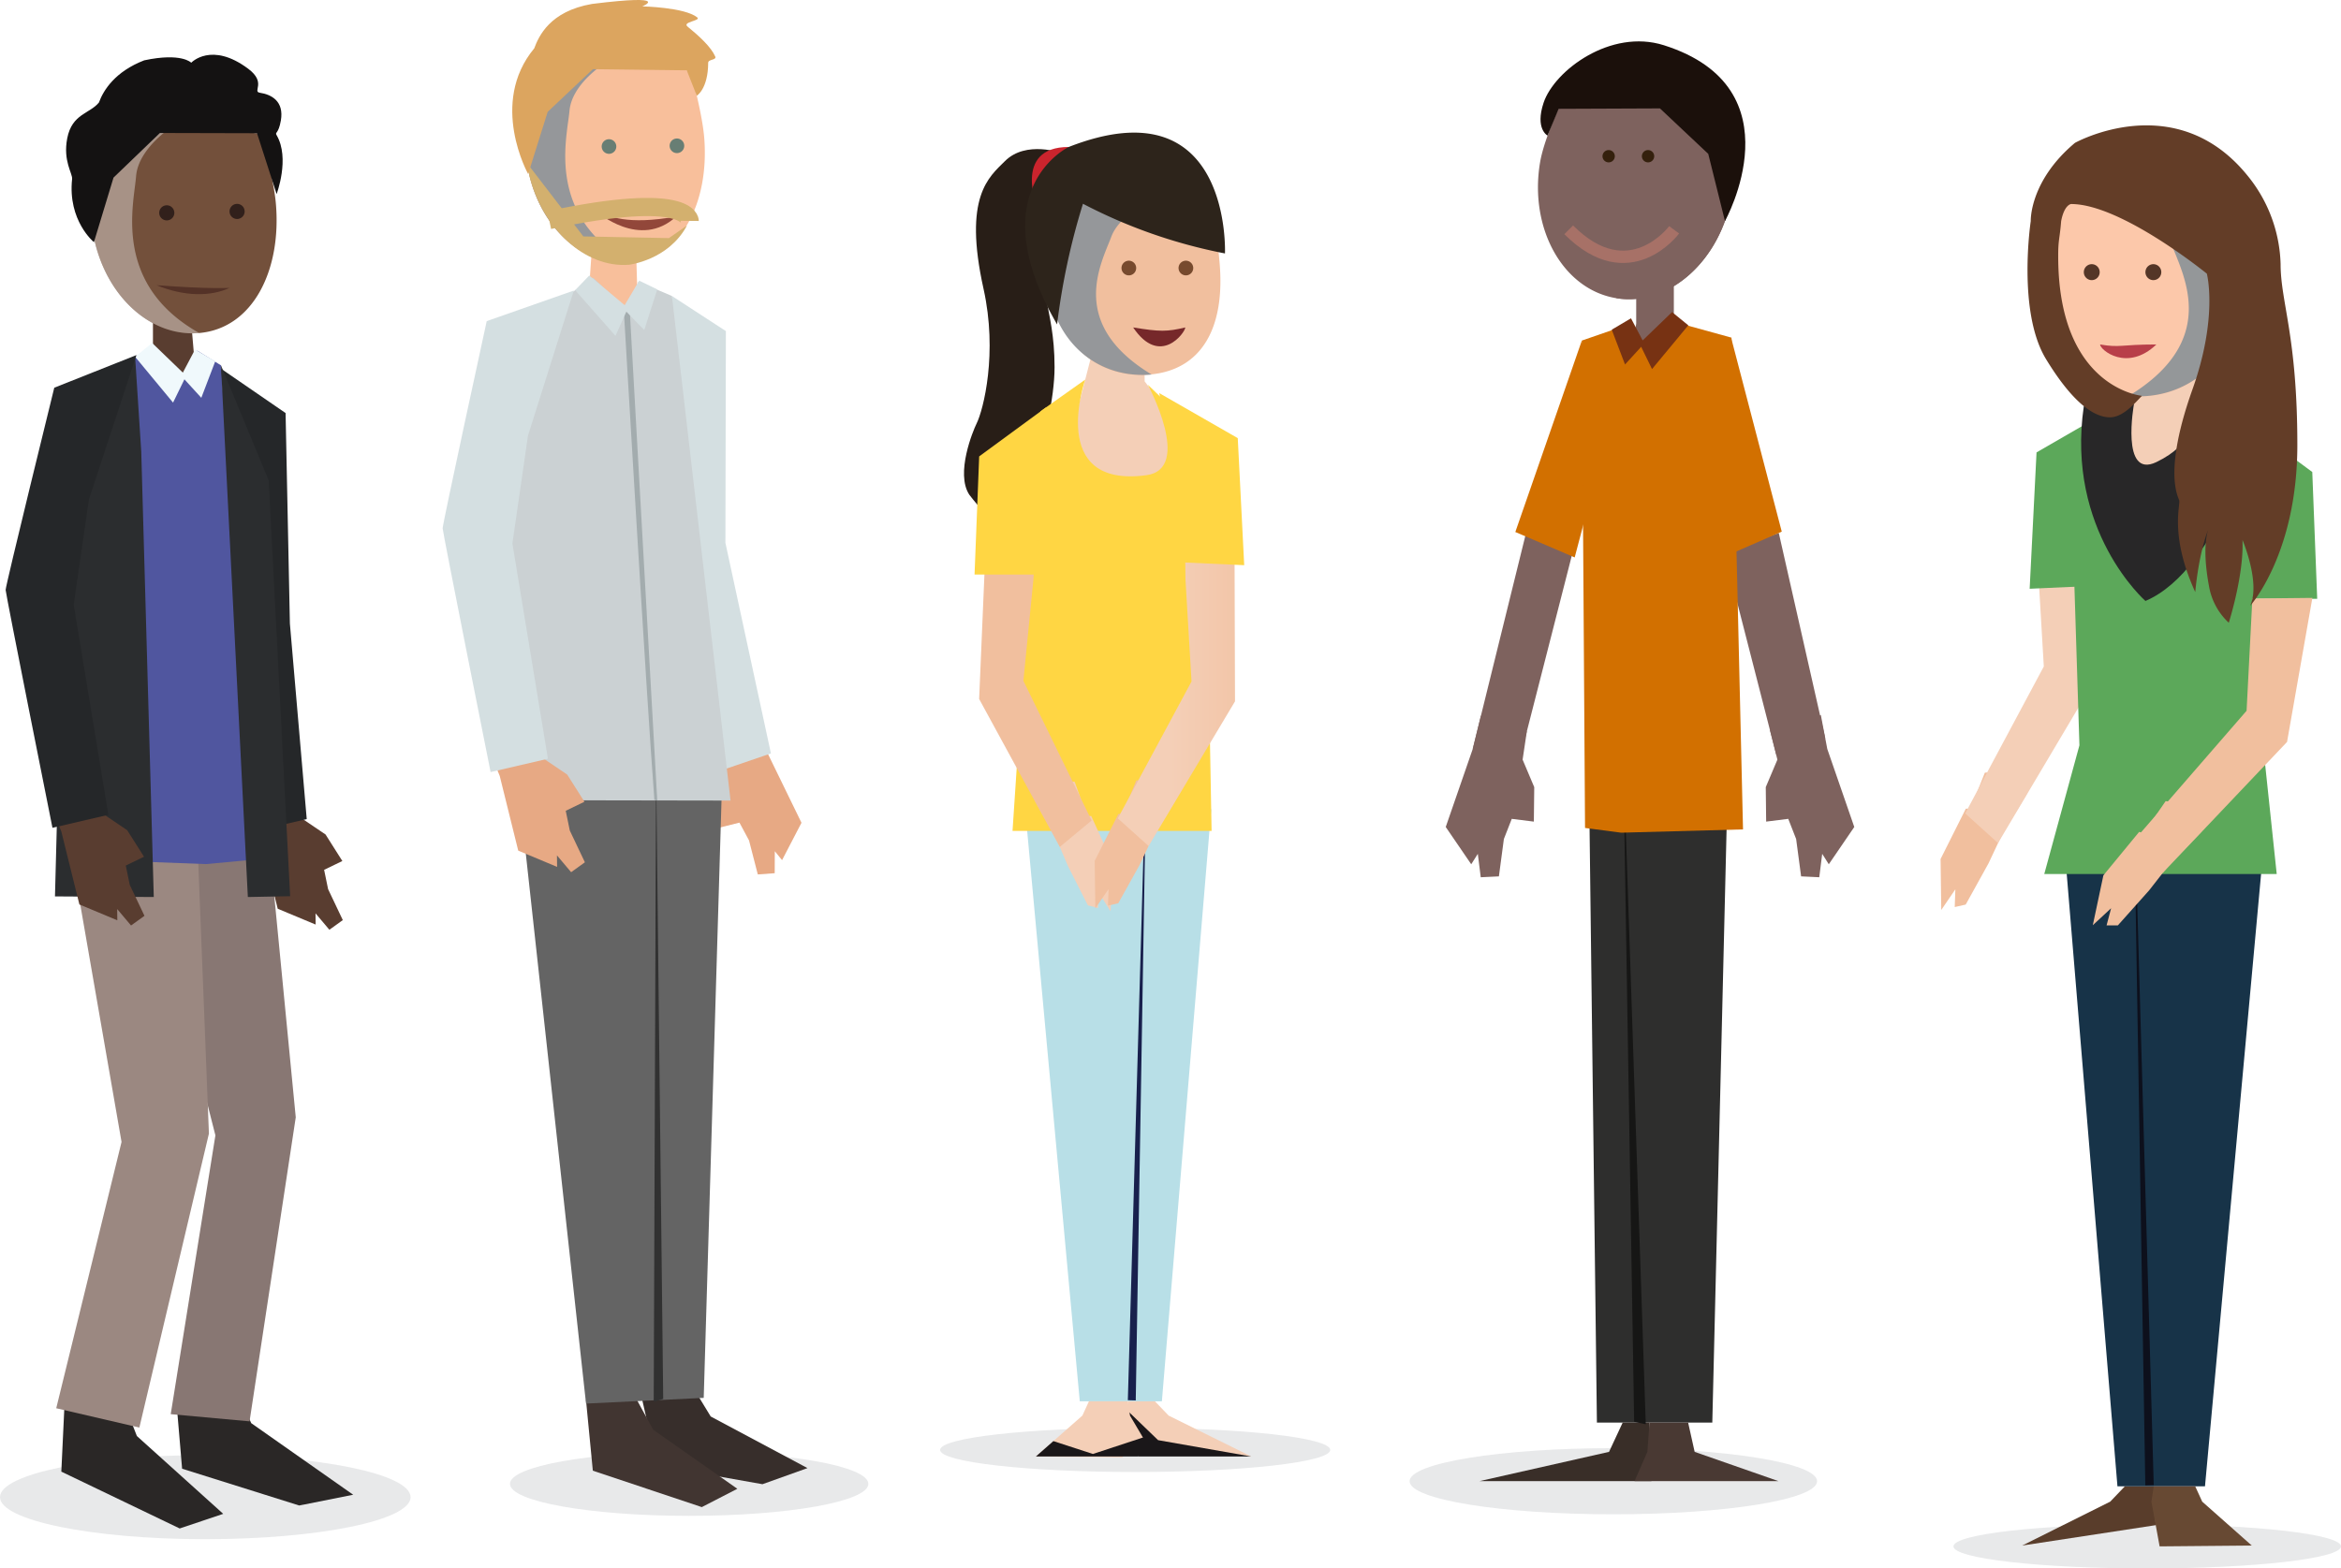 <?xml version="1.0" encoding="UTF-8"?> <svg xmlns="http://www.w3.org/2000/svg" xmlns:xlink="http://www.w3.org/1999/xlink" width="490" height="328.396" viewBox="0 0 490 328.396"><defs><linearGradient id="a" x1="-110.32" y1="-0.421" x2="-110.32" y2="-1.441" gradientUnits="objectBoundingBox"><stop offset="0" stop-color="#edeeee"></stop><stop offset="1" stop-color="#95979a"></stop></linearGradient><linearGradient id="b" x1="-514.805" y1="30.197" x2="-514.805" y2="29.179" xlink:href="#a"></linearGradient><linearGradient id="c" x1="-671.202" y1="588.357" x2="-670.259" y2="588.357" gradientUnits="objectBoundingBox"><stop offset="0" stop-color="#c15c4b"></stop><stop offset="1" stop-color="#92473a"></stop></linearGradient><linearGradient id="d" x1="368.345" y1="0.5" x2="369.345" y2="0.5" gradientUnits="objectBoundingBox"><stop offset="0" stop-color="#f4cfb7"></stop><stop offset="1" stop-color="#f1bf9e"></stop></linearGradient><linearGradient id="e" x1="430.905" y1="0.5" x2="431.905" y2="0.5" xlink:href="#d"></linearGradient><linearGradient id="f" x1="441.321" y1="0.5" x2="442.321" y2="0.5" xlink:href="#d"></linearGradient><linearGradient id="g" x1="269.44" y1="0.5" x2="270.44" y2="0.5" gradientUnits="objectBoundingBox"><stop offset="0" stop-color="#f1bf9e"></stop><stop offset="1" stop-color="#f4cfb7"></stop></linearGradient><linearGradient id="h" x1="-710.271" y1="56.453" x2="-710.271" y2="55.426" xlink:href="#a"></linearGradient><linearGradient id="i" x1="280.752" y1="-285.766" x2="282.537" y2="-285.766" xlink:href="#d"></linearGradient><linearGradient id="j" x1="-654.332" y1="0.5" x2="-653.332" y2="0.5" xlink:href="#d"></linearGradient><linearGradient id="k" x1="-388.231" y1="100.619" x2="-386.5" y2="100.619" xlink:href="#d"></linearGradient><linearGradient id="l" x1="0.448" y1="-2.869" x2="1.408" y2="-2.869" xlink:href="#d"></linearGradient><linearGradient id="m" x1="-454.072" y1="139.257" x2="-452.334" y2="139.257" xlink:href="#d"></linearGradient><linearGradient id="n" x1="68.626" y1="-3.865" x2="69.585" y2="-3.865" xlink:href="#d"></linearGradient><linearGradient id="o" x1="85.426" y1="0.5" x2="86.426" y2="0.5" xlink:href="#d"></linearGradient><linearGradient id="p" x1="-48.325" y1="-144.28" x2="-46.952" y2="-144.28" xlink:href="#d"></linearGradient><linearGradient id="q" x1="-240.501" y1="-15.259" x2="-239.816" y2="-15.259" xlink:href="#d"></linearGradient><linearGradient id="r" x1="-406.501" y1="30.445" x2="-406.501" y2="29.424" gradientUnits="objectBoundingBox"><stop offset="0" stop-color="#ececec"></stop><stop offset="1" stop-color="#949799"></stop></linearGradient></defs><g transform="translate(-4557.621 2066.934)"><g transform="translate(4557.621 -2055.474)"><path d="M4625.518-1848.5l3.777,15.259,7.938,3.314-.027-2.349,2.9,3.436,2.811-2.022-3.082-6.488-.831-4.036,3.816-1.849-3.512-5.548-4.714-3.192-1.175-5.218-10.384,2.609Z" transform="translate(-4571.163 2012.049)" fill="#593d30"></path><path d="M4614.148-1970.353l7.2,21.589s-9.911,25.357-9.883,26.241,9.8,49.806,9.8,49.806l11.705-2.721-3.525-40.942-.9-44.077Z" transform="translate(-4568.768 2035.478)" fill="#252729"></path><path d="M4643.563-1673.922c0,4.86-19.238,8.8-42.971,8.8s-42.971-3.939-42.971-8.8,19.238-8.8,42.971-8.8S4643.563-1678.783,4643.563-1673.922Z" transform="translate(-4557.621 1975.928)" fill="#c6c8ca" opacity="0.4" style="mix-blend-mode:multiply;isolation:isolate"></path><path d="M4574.59-1699.4l-.78,16.477,24.772,11.9,9.114-3.061-18.072-16.294-3.906-10.008Z" transform="translate(-4560.973 1979.585)" fill="#2a2726"></path><path d="M4603.926-1700.553l1.4,16.448,24.509,7.7,11.3-2.248-21.342-14.992-4.242-9.505Z" transform="translate(-4567.208 1980.157)" fill="#2a2726"></path><path d="M4621.458-1850.348l6.035,62.193-9.67,63.657-16.5-1.507,9.352-58.376-14.566-57.1Z" transform="translate(-4565.588 2010.633)" fill="#887773"></path><path d="M4602-1845.431l2.423,61.7-14.559,61.548-17.4-4.042,13.671-55.755-10.076-57.964Z" transform="translate(-4560.694 2009.615)" fill="#9b8881"></path><path d="M4597.995-1985.968v37.638l12.038.088-3.5-28.225-.609-7.12Z" transform="translate(-4565.98 2038.711)" fill="#593d30"></path><path d="M4607.511-1971.57l-4.99-3.1-2.623,5.46-6.623-6.568-5.3,3.475-12.771,14.4.1,80.758,6.747-1.071-.213,1.2,3.449,5.266.667,3.916,18.419.69,10.725-.994Z" transform="translate(-4561.26 2036.602)" fill="#50569f"></path><path d="M4617.169-2032.133s2.661,9.018,3.153,14.612c1.231,14.011-4.8,26.169-16.033,27.157s-21.338-9.57-22.57-23.58a30.954,30.954,0,0,1,.681-9.788l12.62-10.14Z" transform="translate(-4562.584 2048.629)" fill="#73503b"></path><path d="M4591.066-2023.174c-.464,5.916-4.948,22.6,13.223,32.81-11.233.987-21.338-9.57-22.57-23.58a30.954,30.954,0,0,1,.681-9.788l12.62-10.14,3.642.285S4591.529-2029.089,4591.066-2023.174Z" transform="translate(-4562.584 2048.629)" opacity="0.42" fill="url(#a)" style="mix-blend-mode:color-burn;isolation:isolate"></path><path d="M4598.957-1991.628c5.776,2.388,11.319,2.412,15.287.559C4614.244-1991.069,4610.115-1990.783,4598.957-1991.628Z" transform="translate(-4566.179 2039.883)" fill="#543227"></path><path d="M4599.669-2010.9a1.583,1.583,0,0,0,1.809,1.317,1.583,1.583,0,0,0,1.318-1.809,1.582,1.582,0,0,0-1.81-1.317A1.581,1.581,0,0,0,4599.669-2010.9Z" transform="translate(-4566.323 2044.25)" fill="#31201b"></path><path d="M4618.227-2011.275a1.582,1.582,0,0,0,1.809,1.317,1.581,1.581,0,0,0,1.317-1.809,1.581,1.581,0,0,0-1.809-1.317A1.582,1.582,0,0,0,4618.227-2011.275Z" transform="translate(-4570.164 2044.329)" fill="#31201b"></path><path d="M4581.943-2042.484c.94-2.6,3.418-6.493,9.477-8.827,7.846-1.667,9.84.5,9.84.5s4.224-4.5,11.934,1.271c3.888,2.91.8,4.766,2.428,5.015,2.507.382,5.081,1.829,4.4,5.8-.5,2.914-1.3,2.38-.892,3.081,2.836,4.834,0,12.334,0,12.334l-4.1-12.738-20.326-.051-9.712,9.345-4.1,13.518s-5.506-4.49-4.568-13.235c.123-1.144-1.942-3.747-1.021-8.506C4576.3-2040.143,4580.014-2040.109,4581.943-2042.484Z" transform="translate(-4561.232 2052.482)" fill="#141212"></path><path d="M4592.813-1859.615l-2.62-93.221-1.286-19.889-14.562,28.381-2.214,84.6Z" transform="translate(-4560.625 2035.969)" fill="#2b2d2f"></path><path d="M4621.575-1859.148l-5.627-111.323,9.989,24.087,4.491,87.063Z" transform="translate(-4569.697 2035.502)" fill="#2b2d2f"></path><g transform="translate(28.282 60.348)"><path d="M4608.354-1974.66l-2.907,5.508,4.212,4.613,2.913-7.624Z" transform="translate(-4595.805 1976.022)" fill="#f0f9fc"></path><path d="M4596.848-1976.378l-3.56,2.9,7.942,9.589,2.738-5.616Z" transform="translate(-4593.288 1976.378)" fill="#f0f9fc"></path></g><path d="M4573.165-1849.631l3.777,15.259,7.937,3.314-.027-2.348,2.9,3.436,2.811-2.022-3.081-6.488-.831-4.036,3.816-1.849-3.512-5.548-4.714-3.192-1.175-5.217-10.384,2.609Z" transform="translate(-4560.324 2012.284)" fill="#593d30"></path><path d="M4586.487-1973.18l-17.2,6.834s-10.206,41.454-10.179,42.338,9.8,49.805,9.8,49.805l11.706-2.721-7.259-43.99,3.183-22.025Z" transform="translate(-4557.929 2036.064)" fill="#252729"></path></g><g transform="translate(4650.272 -2066.934)"><path d="M4757.174-1869.626l7.055,14.481-4.065,7.821-1.521-1.865-.02,4.605-3.539.255-1.839-7.126-2-3.72-4.215,1.053-.883-6.67,1.61-5.608-2.5-4.874,9.88-4.771Z" transform="translate(-4689.119 2027.413)" fill="#e7a984"></path><path d="M4733.4-1988.783l-1.745,23.77s-4.437,25.326-4.318,26.223,15.132,49.766,15.132,49.766l11.654-3.983-9.529-44.1.1-44.325Z" transform="translate(-4685.409 2050.754)" fill="#d4dfe1"></path><path d="M4767.247-1676.883c0,3.7-16.793,6.7-37.508,6.7s-37.507-3-37.507-6.7,16.792-6.7,37.507-6.7S4767.247-1680.586,4767.247-1676.883Z" transform="translate(-4678.142 1987.567)" fill="#c6c8ca" opacity="0.4" style="mix-blend-mode:multiply;isolation:isolate"></path><path d="M4726.923-1699.258l3.3,14.517,22.044,3.915,9.421-3.374-20.254-10.807-4.858-7.974Z" transform="translate(-4685.324 1991.582)" fill="#372e2b"></path><path d="M4712.3-1697.871l1.433,14.807,22.807,7.628,7.44-3.835-17.608-12.364-4.635-8.464Z" transform="translate(-4682.297 1990.986)" fill="#413531"></path><path d="M4708.491-1731.222l-14.631-133.626,43.117,3.071-3.852,129.362Z" transform="translate(-4678.479 2025.095)" fill="#646464"></path><path d="M4732.163-1732.028l-1.487-132.024-.5,132.634Z" transform="translate(-4685.998 2024.93)" fill="#313131"></path><path d="M4713.411-2004.8l-2.59,37.86,14.007,1.047-2.135-28.671-.218-7.21Z" transform="translate(-4681.99 2054.071)" fill="#f8bf9b"></path><path d="M4725.988-1989.781l-7.006-2.982-2.514,5.676-6.993-6.517-5.322,3.727-12.623,15.159,1.521,90.505,45.207.079Z" transform="translate(-4677.997 2051.752)" fill="#cbd1d3"></path><path d="M4688.868-1864.374l3.87,15.635,8.134,3.4-.028-2.407,2.967,3.521,2.88-2.073-3.158-6.647-.851-4.136,3.911-1.895-3.6-5.685-4.832-3.271-1.2-5.346-10.642,2.674Z" transform="translate(-4676.917 2026.841)" fill="#e7a984"></path><path d="M4701.916-1990.217l-18.229,6.4s-9.251,42.48-9.224,43.385S4684.5-1889.4,4684.5-1889.4l12-2.788-7.438-45.077,3.262-22.57Z" transform="translate(-4674.463 2051.051)" fill="#d4dfe1"></path><path d="M4722.293-1984.956s4.788,82.042,6.393,102.477l.6.11-5.757-102.587Z" transform="translate(-4684.365 2049.962)" fill="#a3acae"></path><g transform="translate(14.57)"><path d="M4730.842-2048.772s2.484,8.738,2.906,14.148c1.055,13.548-4.889,25.236-15.75,26.082s-20.523-9.45-21.579-23a29.92,29.92,0,0,1,.751-9.449l12.289-9.675Z" transform="translate(-4693.559 2063.565)" fill="#f8bf9b"></path><path d="M4705.539-2040.365c-.506,5.709-5,21.786,12.459,31.824-10.862.847-20.523-9.45-21.579-23a29.92,29.92,0,0,1,.751-9.449l12.289-9.675,3.515.311S4706.044-2046.076,4705.539-2040.365Z" transform="translate(-4693.559 2063.565)" fill="url(#b)" style="mix-blend-mode:color-burn;isolation:isolate"></path><path d="M4731.756-2010.042c-10.4,1.857-13.9-.053-16.719-1.073C4715.037-2011.115,4724.142-2003.016,4731.756-2010.042Z" transform="translate(-4697.433 2055.377)" fill="url(#c)"></path><path d="M4716.462-2028.424a1.529,1.529,0,0,0,1.735,1.29,1.529,1.529,0,0,0,1.29-1.735,1.529,1.529,0,0,0-1.736-1.29A1.529,1.529,0,0,0,4716.462-2028.424Z" transform="translate(-4697.725 2059.324)" fill="#687e74"></path><path d="M4734.395-2028.613a1.528,1.528,0,0,0,1.734,1.29,1.528,1.528,0,0,0,1.29-1.735,1.528,1.528,0,0,0-1.734-1.29A1.529,1.529,0,0,0,4734.395-2028.613Z" transform="translate(-4701.437 2059.363)" fill="#687e74"></path><path d="M4726.435-2008.161l-17.912-.357-11.78-15.333.468,2.582c2.719,11.071,11.621,19.412,20.872,18.691,0,0,8.28-.972,12.122-8.209Z" transform="translate(-4693.646 2058.014)" fill="#d3b06e"></path><path d="M4702.594-2009.543c29.457-6.249,29.4.173,29.4.173" transform="translate(-4694.857 2055.618)" fill="none" stroke="#d3b06e" stroke-miterlimit="10" stroke-width="3.807"></path><path d="M4697.437-2056.81c.934-2.5,3.229-7.772,12.1-9.3,17-2.118,10.515.512,10.515.512s8.865.179,11.506,2.307c.881.71-3.259.92-2.023,1.928,2.4,1.956,4.9,4.243,5.785,6.256.347.792-1.472.539-1.474,1.324-.018,5.488-2.385,6.893-2.385,6.893l-2.1-5.319-19.638-.243-9.471,8.935-4.088,13.021S4687.892-2045.3,4697.437-2056.81Z" transform="translate(-4692.837 2066.934)" fill="#dca55f"></path></g><g transform="translate(27.735 57.688)"><path d="M4725.458-1992.833l-3.406,5.752,4.46,4.591,2.722-8.5Z" transform="translate(-4712.05 1993.905)" fill="#d4dfe1"></path><path d="M4712.388-1994.185l-2.949,3.062,8.438,9.569,2.626-5.839Z" transform="translate(-4709.439 1994.185)" fill="#d4dfe1"></path></g></g><g transform="translate(4754.397 -2039.162)"><path d="M4887.437-1685.3c0,2.553-18.281,4.622-40.831,4.622s-40.832-2.069-40.832-4.622,18.28-4.622,40.832-4.622S4887.437-1687.857,4887.437-1685.3Z" transform="translate(-4805.774 1961.108)" fill="#c6c8ca" opacity="0.4" style="mix-blend-mode:multiply;isolation:isolate"></path><path d="M4832.56-2026.709s-7.468-2.788-11.927,1.671c-3.324,3.323-8.76,7.4-4.459,26.751,2.973,13.376,0,25.266-1.486,28.239-.665,1.329-4.459,10.4-1.486,14.862,0,0,4.459,5.946,8.917,8.918,0,0,8.917-22.293,8.917-35.669s-4.563-16.372,0-23.78S4832.56-2026.709,4832.56-2026.709Z" transform="translate(-4807.079 2031.012)" fill="#281e17"></path><path d="M4831.21-2015.178s-5.382-12.948,6.508-12.948Z" transform="translate(-4810.789 2031.127)" fill="#cb242d"></path><g transform="translate(17.804 124.897)"><path d="M4855.225-1696.937l-.393,7.583,26.216,3.975-17.28-8.561-2.88-3Z" transform="translate(-4833.734 1837.662)" fill="url(#d)"></path><path d="M4855.311-1694.392l2.15,9.539h23.685l-19.493-3.42Z" transform="translate(-4833.833 1837.135)" fill="#1a1719"></path><path d="M4839.656-1729.3l-11.43-123.959h38.95L4856.841-1729.3Z" transform="translate(-4828.226 1870.027)" fill="#b8dfe7"></path><path d="M4850.3-1696.937l.457,3,2.71,4.586-4.319,4.139-18.091-.164,9.729-8.561,1.374-3Z" transform="translate(-4828.813 1837.662)" fill="url(#e)"></path><path d="M4856.983-1733.855l2.355-140.55-4.01,140.5Z" transform="translate(-4833.837 1874.404)" fill="#18204d"></path><path d="M4831.06-1683.4l3.659-3.22,8.274,2.695,10.477-3.449-1.029,3.975Z" transform="translate(-4828.813 1835.682)" fill="#1a1719"></path></g><path d="M4855.458-1981.4v11.662l5.405,7.078-.554,21.837-21.327-13.609,7.4-28.7Z" transform="translate(-4812.649 2021.811)" fill="url(#f)"></path><path d="M4853.2-1965.643l4.983,4.808,10,17.96-2.7,11.806,1.074,58.859h-41.667l5.844-87.856,9.38-6.641s-8.044,22.808,12.78,20.021C4862.715-1948,4853.2-1965.643,4853.2-1965.643Z" transform="translate(-4809.731 2018.411)" fill="#ffd643"></path><path d="M4868.39-2019.53s1.362,11.321,1.84,16.754c1.2,13.606-3.69,22.5-14.6,23.458s-19.749-6.379-20.946-19.985a30.06,30.06,0,0,1,.661-9.5l9.263-13.7Z" transform="translate(-4811.735 2029.963)" fill="url(#g)"></path><path d="M4847.455-2008.265c-2.194,5.815-9.209,18.3,8.4,28.947-10.907.959-20.72-6.379-21.917-19.985a30.06,30.06,0,0,1,.66-9.5l9.854-13.7,15.222,4.127S4849.489-2013.656,4847.455-2008.265Z" transform="translate(-4811.581 2029.963)" fill="url(#h)" style="mix-blend-mode:color-burn;isolation:isolate"></path><path d="M4853.674-1996.322a1.536,1.536,0,0,0,1.756,1.278,1.535,1.535,0,0,0,1.279-1.756,1.536,1.536,0,0,0-1.756-1.28A1.537,1.537,0,0,0,4853.674-1996.322Z" transform="translate(-4815.687 2024.91)" fill="#774a2e"></path><path d="M4868.734-1996.322a1.536,1.536,0,0,0,1.756,1.278,1.535,1.535,0,0,0,1.279-1.756,1.536,1.536,0,0,0-1.756-1.28A1.536,1.536,0,0,0,4868.734-1996.322Z" transform="translate(-4818.805 2024.91)" fill="#774a2e"></path><path d="M4856.729-1980.475c5.6.911,7.09.911,10.912,0C4867.641-1979.418,4862.333-1972.134,4856.729-1980.475Z" transform="translate(-4816.323 2021.262)" fill="#76282a"></path><path d="M4840.325-2017.02a108.562,108.562,0,0,0,29.724,10.4s1.486-35.67-32.7-22.293c0,0-18.79,8.918-2.44,37.156A142.88,142.88,0,0,1,4840.325-2017.02Z" transform="translate(-4810.423 2031.911)" fill="#2d241b"></path><path d="M4839.123-1860.68l2.558,7.16h.9l4.569,10.01-.526,9.931-2.607-4.136-.013,3.459-2.133-.569-4.151-8.2-2.474-5.805-4.485-7.969,2.277-4.588Z" transform="translate(-4810.947 1996.607)" fill="url(#i)"></path><path d="M4825.341-1901.846l2.1-21.282,1.785-34.945-10.959,8.52-2.188,51.507,16.88,30.974,6.664-5.531Z" transform="translate(-4807.908 2016.624)" fill="url(#j)"></path><path d="M4855.279-1860.994l-2.839,7.054h0l-.9-.036-4.96,9.823.135,9.944,2.768-4.031-.123,3.457,2.154-.485,4.471-8.033,2.7-5.7,4.8-7.786-2.094-4.674Z" transform="translate(-4814.223 1996.622)" fill="url(#k)"></path><path d="M4868.111-1901.7l-1.265-21.348-.406-34.989,10.614,8.946.158,51.553-18.088,30.285-6.441-5.789Z" transform="translate(-4815.486 2016.616)" fill="url(#l)"></path><path d="M4829.9-1959.438l-14.067,10.318-.968,24.737h12.74Z" transform="translate(-4807.656 2016.906)" fill="#ffd643"></path><path d="M4863.61-1963.141l16.441,9.431,1.349,26.6-13.01-.587-.9-16.191Z" transform="translate(-4817.748 2017.673)" fill="#ffd643"></path></g><g transform="translate(4963.804 -2040.683)"><path d="M5154.376-1659.833c0,2.553-18.159,4.622-40.559,4.622s-40.561-2.07-40.561-4.622,18.159-4.623,40.561-4.623S5154.376-1662.386,5154.376-1659.833Z" transform="translate(-5070.56 1957.355)" fill="#c6c8ca" opacity="0.4" style="mix-blend-mode:multiply;isolation:isolate"></path><path d="M5079.129-1863.05l-3.025,7.572h0l-.958-.038-5.29,10.545L5070-1834.3l2.952-4.326-.132,3.712,2.3-.521,4.769-8.622,2.88-6.121,5.114-8.357-2.233-5.018Z" transform="translate(-5069.855 1998.576)" fill="url(#m)"></path><path d="M5092.813-1904.235l-1.349-22.917,1.765-20.034,9.12-7.922.169,55.338-19.288,32.508-6.869-6.212Z" transform="translate(-5071.202 2017.53)" fill="url(#n)"></path><path d="M5118.938-1674.493l.42,8.14-27.955,4.267,18.425-9.191,3.072-3.216Z" transform="translate(-5074.316 1959.433)" fill="#593d2b"></path><path d="M5131.994-1709.235l12.188-133.065H5102.65l11.02,133.065Z" transform="translate(-5076.645 1994.175)" fill="#173348"></path><path d="M5127.229-1661.911l19.29-.174-10.373-9.191-1.467-3.216H5126l-.487,3.216" transform="translate(-5081.378 1959.433)" fill="#674933"></path><path d="M5123.246-1714.122l-2.511-150.872,4.275,150.813Z" transform="translate(-5080.39 1998.874)" fill="#0d101c"></path><path d="M5119.9-1979.847v12.519l-5.764,7.6.591,23.442,22.74-14.608-7.9-30.8Z" transform="translate(-5079.022 2023.036)" fill="url(#o)"></path><path d="M5115.7-1962.934l-5.313,5.159-10.66,26.09,3.719,5.864,1.142,36.234-7.36,26.947h48.656l-3.149-29.783-3.082-64.526-10-7.129s8.579,24.483-13.629,21.493C5105.548-1944,5115.7-1962.934,5115.7-1962.934Z" transform="translate(-5075.522 2019.388)" fill="#5ca85a"></path><path d="M5149.058-1956.274l15,11.076,1.032,26.554h-13.584Z" transform="translate(-5086.253 2017.772)" fill="#5ca85a"></path><path d="M5112.344-1960.248l-17.53,10.123-1.439,28.551,13.873-.631.96-17.38Z" transform="translate(-5074.725 2018.595)" fill="#5ca85a"></path><path d="M5143.67-1955.934s-7.691,30.255-23.248,36.913c0,0-16.714-14.637-12.9-40.788l10.5-.439s-2.87,15.779,4.689,12.151c8.006-3.842,7.522-9,7.522-9Z" transform="translate(-5077.537 2018.595)" fill="#282728"></path><path d="M5125.293-1855.412l-4.625,6.7h0l-.926-.251-7.487,9.1-2.216,10.441,3.833-3.557-.947,3.588,2.355.008,6.552-7.34,4.162-5.325,6.831-7-1.068-5.391Z" transform="translate(-5078.175 1996.89)" fill="url(#p)"></path><path d="M5144.672-1885.431l1.211-23.5,12.561-.133-5.3,30.157-25.984,27.377-5.323-7.594Z" transform="translate(-5080.618 2007.997)" fill="url(#q)"></path><g transform="translate(18.194)"><path d="M5101.65-2021.92s-1.018,15.793-1.535,21.7c-1.29,14.792,3.986,24.461,15.767,25.5s21.329-6.935,22.621-21.727a32.837,32.837,0,0,0-.715-10.332l-13.233-10.706Z" transform="translate(-5094.275 2031.363)" fill="#fcc8aa"></path><path d="M5127.528-2005.03c2.37,6.322,9.947,19.893-9.075,31.471,11.779,1.043,22.377-6.935,23.67-21.727a32.969,32.969,0,0,0-.712-10.332l-13.236-10.706-13.846.3S5125.333-2010.891,5127.528-2005.03Z" transform="translate(-5097.257 2030.205)" fill="url(#r)" style="mix-blend-mode:color-burn;isolation:isolate"></path><path d="M5127.236-1995.251a1.659,1.659,0,0,1-1.9,1.391,1.668,1.668,0,0,1-1.382-1.909,1.66,1.66,0,0,1,1.9-1.391A1.67,1.67,0,0,1,5127.236-1995.251Z" transform="translate(-5099.247 2026.241)" fill="#543627"></path><path d="M5110.973-1995.251a1.661,1.661,0,0,1-1.9,1.391,1.666,1.666,0,0,1-1.38-1.909,1.659,1.659,0,0,1,1.9-1.391A1.67,1.67,0,0,1,5110.973-1995.251Z" transform="translate(-5095.88 2026.241)" fill="#543627"></path><path d="M5123.751-1975.983c-7.534,0-7.534.729-11.785,0C5111.966-1974.834,5117.632-1970.146,5123.751-1975.983Z" transform="translate(-5096.768 2021.853)" fill="#b83f49"></path><path d="M5099.848-2013.792c.671-3.479,2.084-3.57,2.084-3.57,10.522,0,28.411,14.581,28.411,14.581s2.4,9.032-3.008,24.228c-6.059,17.012-3.105,22.254-2.785,23.217s-2.053,7.35,3.368,19.227c0,0,.639-8.025,2.871-13.482,0,0-1.674,3.224,0,12.2a13.55,13.55,0,0,0,4.144,7.7s3.188-9.952,2.869-17.336c0,0,3.827,8.99,1.6,13.8,0,0,9.884-10.914,9.884-33.7s-3.506-29.854-3.506-37.878a30.555,30.555,0,0,0-7.016-18.619c-15.059-18.456-36.031-6.741-36.031-6.741-9.567,8.025-9.248,16.371-9.248,16.371s-2.871,18.94,3.189,28.891,10.522,12.2,13.392,12.2,5.464-3.291,6.7-4.5c0,0-17.537-1.558-17.537-29.211C5099.219-2009.94,5099.538-2009.94,5099.848-2013.792Z" transform="translate(-5092.8 2033.829)" fill="#633d27"></path></g></g><g transform="translate(4852.664 -2058.271)"><path d="M5036.594-1871.02l5.649,16.328-5.335,7.805-1.379-2.181-.615,4.9-3.8-.183-1.042-7.824-1.65-4.219-4.625.578-.083-7.216,2.436-5.764-1.561-6.193,10.657-3.13Z" transform="translate(-4949.162 2019.179)" fill="#7e625e"></path><path d="M5012.775-1922.156l10.865,42.338,10.262-3.409-9.726-42.98" transform="translate(-4946.897 2029.135)" fill="#7e625e"></path><path d="M5023.334-1937.168l-10.6-40.61-7.016,24,5.253,22.013" transform="translate(-4945.436 2039.813)" fill="#d27000"></path><path d="M4944.888-1870.986l-5.649,16.328,5.335,7.805,1.38-2.181.613,4.9,3.8-.183,1.042-7.824,1.65-4.219,4.624.578.083-7.216-2.436-5.764.882-5.909-9.606-3.288Z" transform="translate(-4931.672 2019.146)" fill="#7e625e"></path><path d="M4967.563-1923.263l-10.841,42.385-10.358-.1,11.158-45.231" transform="translate(-4933.147 2029.135)" fill="#7e625e"></path><path d="M4957.608-1936.927l13.921-40.082,4.312,23.391-5.808,22.013" transform="translate(-4935.475 2039.653)" fill="#d27000"></path><path d="M4929.7-1671.727c0,3.826,19.092,6.928,42.647,6.928s42.647-3.1,42.647-6.928-19.094-6.922-42.647-6.922S4929.7-1675.552,4929.7-1671.727Z" transform="translate(-4929.697 1973.192)" fill="#c6c8ca" opacity="0.4" style="mix-blend-mode:multiply;isolation:isolate"></path><path d="M4996.327-1993.4v37.416l-11.966.088,4.087-28.059v-7.078Z" transform="translate(-4941.014 2043.047)" fill="#7e625e"></path><path d="M5002.885-1728.783l3.454-143.513-29.185,15.776,1.578,127.737Z" transform="translate(-4939.522 2017.974)" fill="#2e2e2d"></path><path d="M4969.194-2041.838s-4.246,8.594-5.171,14.116c-2.317,13.831,4.794,26.548,15.883,28.406s21.956-7.85,24.272-21.679a30.834,30.834,0,0,0,.088-9.781l-11.755-11.063Z" transform="translate(-4936.713 2053.075)" fill="#7e625e"></path><path d="M4999.867-2030.9c0,5.915,3.156,22.849-15.7,31.581,11.089,1.856,21.956-7.85,24.272-21.679a30.834,30.834,0,0,0,.088-9.781l-11.755-11.063h-3.641S4999.867-2036.812,4999.867-2030.9Z" transform="translate(-4940.974 2053.075)" fill="#7e625e"></path><path d="M4983.741-1691.313l.39,12.258h-35.986l27.119-6.128,2.857-6.13Z" transform="translate(-4933.516 1980.504)" fill="#392e28"></path><path d="M4992.215-1691.313l-.453,6.13-2.689,6.128H5019.2l-17.542-6.128-1.364-6.13Z" transform="translate(-4941.99 1980.504)" fill="#493933"></path><path d="M4991.016-2026.023a1.289,1.289,0,0,0,1.29,1.288,1.289,1.289,0,0,0,1.291-1.288,1.29,1.29,0,0,0-1.291-1.289A1.29,1.29,0,0,0,4991.016-2026.023Z" transform="translate(-4942.392 2050.068)" fill="#34200d"></path><path d="M4980.62-2026.023a1.287,1.287,0,0,0,1.288,1.288,1.289,1.289,0,0,0,1.291-1.288,1.29,1.29,0,0,0-1.291-1.289A1.288,1.288,0,0,0,4980.62-2026.023Z" transform="translate(-4940.24 2050.068)" fill="#34200d"></path><path d="M4988.363-1728.473l-2.337-141.487,4.769,142.013Z" transform="translate(-4941.359 2017.49)" fill="#161615"></path><path d="M4993.767-2006.252s-9.385,12.72-22.066,0" transform="translate(-4938.393 2045.707)" fill="none" stroke="#a77167" stroke-miterlimit="10" stroke-width="2.582"></path><path d="M4975.165-1978.037l10.149-3.512,3.127,5.059,5.983-5.485,12.066,3.325,2.411,102.961-25.5.686-7.567-.988Z" transform="translate(-4939.11 2040.681)" fill="#d27000"></path><path d="M4990.086-2055.2c-11.161-3.54-22.93,5.311-25.178,12.027-1.838,5.5.82,6.884.82,6.884l2.337-5.6,21.194-.087,10.11,9.52,3.5,14.071S5018.421-2046.215,4990.086-2055.2Z" transform="translate(-4936.853 2056.009)" fill="#1b100b"></path><g transform="translate(42.312 56.678)"><path d="M4987.087-1982.891l2.778,5.264-4.025,4.409-2.784-7.287Z" transform="translate(-4983.056 1984.193)" fill="#773213"></path><path d="M4997.2-1984.533l3.4,2.769-7.591,9.165-2.617-5.368Z" transform="translate(-4984.575 1984.533)" fill="#773213"></path></g></g></g></svg> 